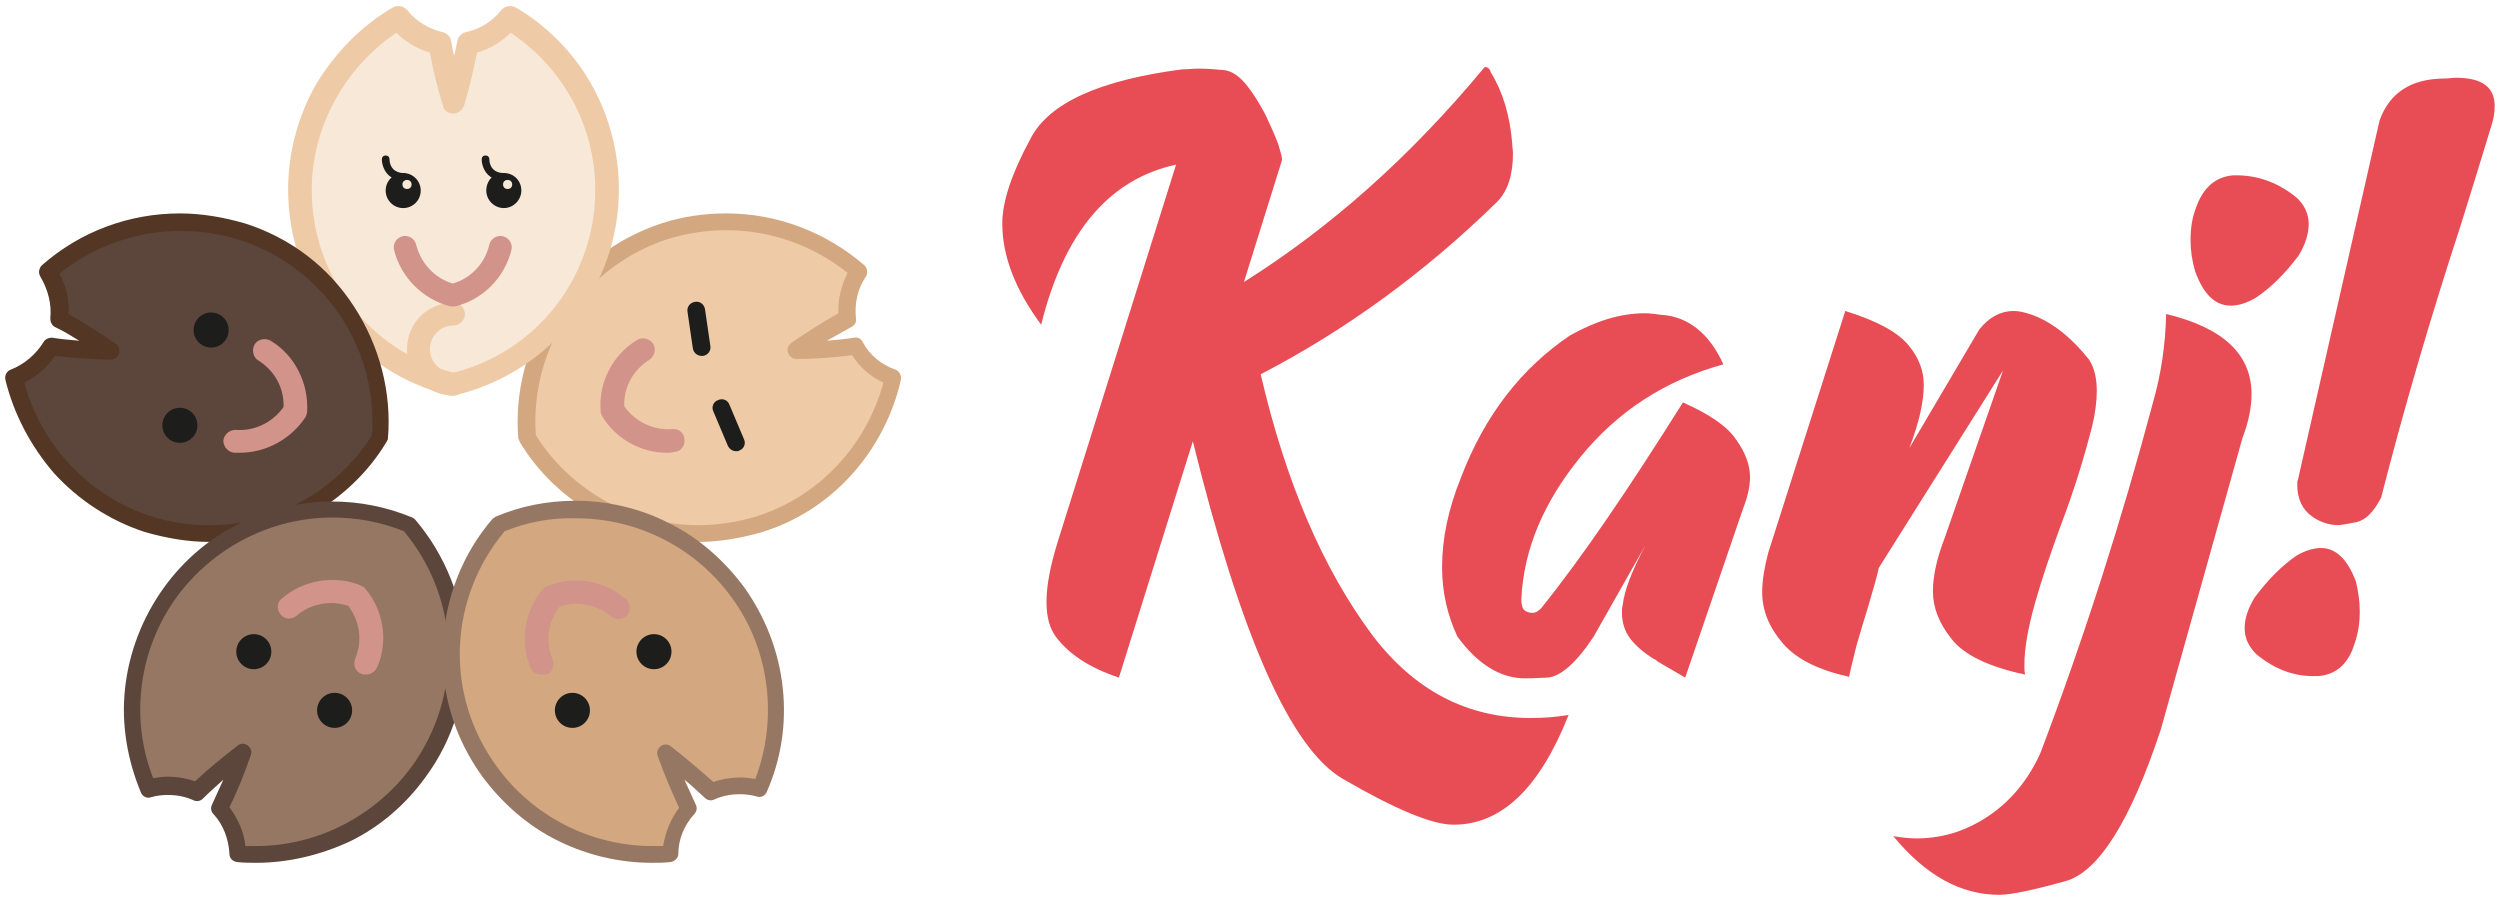 <?xml version="1.0" encoding="utf-8"?>
<!-- Generator: Adobe Illustrator 16.0.0, SVG Export Plug-In . SVG Version: 6.00 Build 0)  -->
<!DOCTYPE svg PUBLIC "-//W3C//DTD SVG 1.1//EN" "http://www.w3.org/Graphics/SVG/1.1/DTD/svg11.dtd">
<svg version="1.1" id="Layer_1" xmlns="http://www.w3.org/2000/svg" xmlns:xlink="http://www.w3.org/1999/xlink" x="0px" y="0px"
	 width="328px" height="118px" viewBox="0 0 328 118" style="enable-background:new 0 0 328 118;" xml:space="preserve">
<style type="text/css">
<![CDATA[
	.st0{fill:#E84C54;}
	.st1{fill:#E94C55;}
	.st2{fill:#1D1D1B;}
	.st3{fill:#EFCAA6;}
	.st4{fill:#533724;}
	.st5{fill:#5C463B;}
	.st6{fill:#F8E8D8;}
	.st7{clip-path:url(#SVGID_2_);}
	.st8{clip-path:url(#SVGID_6_);}
	.st9{fill:#967763;}
	.st10{fill:#FFFFFF;}
	.st11{clip-path:url(#SVGID_102_);}
	.st12{clip-path:url(#SVGID_106_);}
	.st13{clip-path:url(#SVGID_110_);}
	.st14{clip-path:url(#SVGID_114_);}
	.st15{clip-path:url(#SVGID_118_);}
	.st16{clip-path:url(#SVGID_122_);}
	.st17{clip-path:url(#SVGID_126_);}
	.st18{clip-path:url(#SVGID_130_);}
	.st19{clip-path:url(#SVGID_134_);}
	.st20{clip-path:url(#SVGID_138_);}
	.st21{clip-path:url(#SVGID_146_);}
	.st22{clip-path:url(#SVGID_150_);}
	.st23{fill:#D1938A;}
	.st24{fill:#D3A77F;}
	.st25{clip-path:url(#SVGID_10_);}
	.st26{clip-path:url(#SVGID_14_);}
	.st27{clip-path:url(#SVGID_18_);}
	.st28{clip-path:url(#SVGID_22_);}
	.st29{clip-path:url(#SVGID_26_);}
	.st30{clip-path:url(#SVGID_30_);}
	.st31{clip-path:url(#SVGID_34_);}
	.st32{clip-path:url(#SVGID_38_);}
	.st33{clip-path:url(#SVGID_42_);}
	.st34{clip-path:url(#SVGID_46_);}
	.st35{clip-path:url(#SVGID_50_);}
	.st36{clip-path:url(#SVGID_54_);}
	.st37{clip-path:url(#SVGID_58_);}
	.st38{clip-path:url(#SVGID_62_);}
	.st39{clip-path:url(#SVGID_66_);}
	.st40{clip-path:url(#SVGID_70_);}
	.st41{clip-path:url(#SVGID_78_);}
	.st42{clip-path:url(#SVGID_82_);}
	.st43{clip-path:url(#SVGID_86_);}
	.st44{clip-path:url(#SVGID_90_);}
	.st45{clip-path:url(#SVGID_94_);}
	.st46{clip-path:url(#SVGID_98_);}
]]>
</style>
<g>
	<g>
		<g>
			<g>
				<path class="st3" d="M117.2,49.5c-2-0.7-3.8-2.2-4.9-4.1c-2.6,0.3-5.3,0.5-7.9,0.6c2.2-1.5,4.4-2.9,6.7-4.2
					c-0.3-2.2,0.3-4.4,1.5-6.2c-6.7-5.9-16.3-8.2-25.4-5.2c-11.8,3.8-19,15.2-18.1,27c6.2,10.1,18.7,15.1,30.5,11.3
					C108.8,65.7,115.2,58.2,117.2,49.5z"/>
				<path class="st24" d="M91.6,71.1C91.6,71.1,91.6,71.1,91.6,71.1c-4.7,0-9.3-1.2-13.4-3.5c-4.1-2.3-7.6-5.6-10-9.6
					c-0.1-0.2-0.1-0.3-0.2-0.5c-0.5-6,1.1-12.1,4.4-17.2c3.4-5.2,8.4-9,14.4-11c2.8-0.9,5.6-1.3,8.5-1.3c6.6,0,13,2.4,18.1,6.8
					c0.4,0.4,0.5,1,0.2,1.5c-1.1,1.6-1.5,3.5-1.3,5.5c0.1,0.5-0.2,0.9-0.6,1.1c-1.1,0.6-2.1,1.2-3.2,1.8c1.2-0.1,2.4-0.2,3.6-0.4
					c0.5-0.1,0.9,0.2,1.1,0.6c0.9,1.7,2.5,3,4.3,3.6c0.5,0.2,0.8,0.8,0.7,1.3c-1,4.5-3.2,8.8-6.3,12.3c-3.2,3.6-7.3,6.3-11.9,7.7
					C97.3,70.6,94.4,71.1,91.6,71.1z M70.3,57.1c4.6,7.3,12.7,11.8,21.3,11.8l0,0c2.6,0,5.2-0.4,7.8-1.2c8.1-2.6,14.3-9.3,16.5-17.5
					c-1.7-0.8-3.1-2-4.1-3.6c-2.4,0.3-4.9,0.5-7.3,0.5c-0.5,0-0.9-0.3-1.1-0.8c-0.2-0.5,0-1,0.4-1.3c2-1.4,4.1-2.7,6.2-3.9
					c-0.1-1.8,0.4-3.7,1.2-5.3c-4.5-3.6-10.1-5.6-15.9-5.6c-2.6,0-5.2,0.4-7.8,1.2C76.6,35,69.5,45.5,70.3,57.1z"/>
			</g>
			<g>
				<line class="st2" x1="91.3" y1="40.7" x2="92.1" y2="45.5"/>
				<path class="st2" d="M92.1,46.7c-0.6,0-1.1-0.4-1.2-1l-0.7-4.8c-0.1-0.6,0.3-1.2,1-1.3c0.6-0.1,1.2,0.3,1.3,1l0.7,4.8
					c0.1,0.6-0.3,1.2-1,1.3C92.2,46.7,92.1,46.7,92.1,46.7z"/>
			</g>
			<g>
				<line class="st2" x1="94.7" y1="53.6" x2="96.6" y2="58.1"/>
				<path class="st2" d="M96.6,59.2c-0.5,0-0.9-0.3-1.1-0.7l-1.9-4.5c-0.3-0.6,0-1.3,0.6-1.5c0.6-0.3,1.3,0,1.5,0.6l1.9,4.5
					c0.3,0.6,0,1.3-0.6,1.5C96.9,59.2,96.8,59.2,96.6,59.2z"/>
			</g>
			<g>
				<path class="st23" d="M87.5,59.4c-3.4,0-6.7-1.8-8.5-4.8c-0.1-0.2-0.2-0.4-0.2-0.7c-0.3-3.7,1.6-7.4,4.8-9.3
					c0.7-0.4,1.6-0.2,2.1,0.5c0.4,0.7,0.2,1.6-0.5,2.1c-2.1,1.3-3.4,3.6-3.3,6.1c1.4,2,3.8,3.2,6.3,3c0.8-0.1,1.6,0.5,1.6,1.4
					c0.1,0.8-0.5,1.6-1.4,1.6C88.1,59.4,87.8,59.4,87.5,59.4z"/>
			</g>
		</g>
		<g>
			<g>
				<path class="st6" d="M66.8,2.3c-1.3,1.7-3.2,2.9-5.4,3.4c-0.5,2.6-1.1,5.2-1.9,7.7c-0.8-2.5-1.4-5.1-1.9-7.7
					c-2.2-0.4-4.1-1.7-5.4-3.4c-7.7,4.6-12.8,13-12.8,22.6c0,12.4,8.6,22.8,20.1,25.5c11.5-2.8,20.1-13.1,20.1-25.5
					C79.6,15.3,74.5,6.9,66.8,2.3z"/>
				<path class="st3" d="M59.5,51.9c-0.1,0-0.2,0-0.4,0c-6-1.4-11.4-4.9-15.2-9.7c-4-5-6.1-11-6.1-17.3c0-4.9,1.3-9.7,3.7-13.9
					C44,6.9,47.4,3.4,51.5,1c0.7-0.4,1.5-0.2,2,0.4c1.1,1.4,2.8,2.4,4.5,2.8c0.6,0.1,1.1,0.6,1.2,1.2c0.1,0.6,0.2,1.3,0.4,1.9
					c0.1-0.6,0.3-1.3,0.4-1.9c0.1-0.6,0.6-1.1,1.2-1.2c1.8-0.4,3.4-1.4,4.5-2.8c0.5-0.6,1.3-0.8,2-0.4c4.1,2.4,7.5,5.9,9.8,9.9
					c2.4,4.2,3.7,9,3.7,13.9c0,6.4-2.1,12.4-6.1,17.3c-3.8,4.8-9.3,8.3-15.2,9.7C59.8,51.9,59.6,51.9,59.5,51.9z M52,4.3
					c-6.8,4.6-11.1,12.4-11.1,20.6c0,11.4,7.6,21.2,18.6,24c11-2.8,18.6-12.6,18.6-24c0-8.3-4.2-16-11.1-20.6
					c-1.2,1.2-2.7,2.1-4.4,2.6c-0.5,2.3-1,4.6-1.7,6.9c-0.2,0.6-0.8,1.1-1.4,1.1l0,0c-0.7,0-1.3-0.4-1.4-1.1
					c-0.7-2.3-1.3-4.6-1.7-6.9C54.7,6.4,53.2,5.5,52,4.3z"/>
			</g>
			<path class="st2" d="M63.8,25c0,1.3,1.1,2.3,2.3,2.3c1.3,0,2.3-1.1,2.3-2.3c0-1.3-1-2.3-2.3-2.3C64.8,22.6,63.8,23.7,63.8,25z"/>
			<circle class="st6" cx="66.6" cy="24.2" r="0.6"/>
			<circle class="st2" cx="52.9" cy="25" r="2.3"/>
			<circle class="st6" cx="53.4" cy="24.2" r="0.6"/>
		</g>
		<g>
			<g>
				<path class="st5" d="M6.4,35.6c1.2,1.8,1.8,4,1.5,6.2c2.3,1.3,4.6,2.7,6.7,4.2c-2.6-0.1-5.3-0.3-7.9-0.6
					c-1.1,1.9-2.8,3.4-4.9,4.1c2,8.7,8.4,16.2,17.5,19.2c11.8,3.8,24.3-1.1,30.5-11.3c0.9-11.8-6.3-23.2-18.1-27
					C22.7,27.4,13.1,29.7,6.4,35.6z"/>
				<path class="st4" d="M27.5,71.1C27.5,71.1,27.5,71.1,27.5,71.1c-2.9,0-5.7-0.5-8.5-1.3c-4.6-1.5-8.7-4.2-11.9-7.7
					C4,58.5,1.8,54.3,0.7,49.8c-0.1-0.6,0.2-1.1,0.7-1.3c1.8-0.7,3.3-2,4.3-3.6c0.2-0.4,0.7-0.6,1.1-0.6c1.2,0.2,2.4,0.3,3.6,0.4
					c-1-0.6-2.1-1.3-3.2-1.8c-0.4-0.2-0.6-0.7-0.6-1.1c0.2-1.9-0.3-3.8-1.3-5.5c-0.3-0.5-0.2-1.1,0.2-1.5c5-4.4,11.4-6.8,18.1-6.8
					c2.9,0,5.7,0.5,8.5,1.3c6,1.9,11,5.7,14.4,11c3.3,5.1,4.9,11.2,4.4,17.2c0,0.2-0.1,0.3-0.2,0.5c-2.4,4-5.9,7.3-10,9.6
					C36.7,69.9,32.1,71.1,27.5,71.1z M3.2,50.2c2.2,8.2,8.4,14.8,16.5,17.5c2.5,0.8,5.1,1.2,7.8,1.2c8.6,0,16.7-4.5,21.3-11.8
					c0.8-11.5-6.3-22-17.3-25.6c-2.5-0.8-5.1-1.2-7.8-1.2c-5.8,0-11.4,2-15.9,5.6c0.9,1.6,1.3,3.5,1.2,5.3c2.1,1.2,4.2,2.5,6.2,3.9
					c0.4,0.3,0.6,0.8,0.4,1.3c-0.2,0.5-0.6,0.8-1.1,0.8c-2.4-0.1-4.9-0.2-7.3-0.5C6.3,48.1,4.8,49.4,3.2,50.2z"/>
			</g>
			<circle class="st2" cx="23.6" cy="55.8" r="2.3"/>
			<circle class="st2" cx="27.7" cy="43.3" r="2.3"/>
			<g>
				<path class="st23" d="M31.5,59.4c-0.3,0-0.5,0-0.8,0c-0.8-0.1-1.4-0.8-1.4-1.6c0.1-0.8,0.8-1.4,1.6-1.4c2.5,0.2,4.9-1,6.3-3
					c0.1-2.5-1.2-4.8-3.3-6.1c-0.7-0.4-0.9-1.4-0.5-2.1c0.4-0.7,1.4-0.9,2.1-0.5c3.2,1.9,5,5.6,4.8,9.3c0,0.2-0.1,0.5-0.2,0.7
					C38.2,57.6,34.9,59.4,31.5,59.4z"/>
			</g>
		</g>
		<g>
			<g>
				<path class="st9" d="M19.4,103.4c2.1-0.6,4.3-0.4,6.4,0.5c1.9-1.8,3.9-3.5,6-5.1c-0.9,2.5-1.9,4.9-3,7.3
					c1.5,1.6,2.3,3.8,2.4,5.9c8.9,0.8,18-3,23.6-10.7c7.3-10,6.4-23.5-1.3-32.5c-11-4.6-24-1.2-31.3,8.8
					C16.6,85.4,15.8,95.2,19.4,103.4z"/>
				<path class="st5" d="M33.6,113.2c-0.8,0-1.7,0-2.5-0.1c-0.6-0.1-1-0.5-1-1.1c-0.1-1.9-0.8-3.8-2.1-5.2c-0.3-0.3-0.4-0.8-0.2-1.2
					c0.5-1.1,1-2.2,1.5-3.3c-0.9,0.8-1.8,1.6-2.7,2.5c-0.3,0.3-0.8,0.4-1.2,0.2c-1.1-0.5-2.2-0.7-3.4-0.7c-0.8,0-1.5,0.1-2.2,0.3
					c-0.5,0.2-1.1-0.1-1.3-0.6c-1.8-4.3-2.6-9-2.1-13.6c0.5-4.8,2.3-9.4,5.1-13.3c2.6-3.6,6-6.5,9.9-8.4c3.8-1.9,8-2.9,12.2-2.9
					c3.6,0,7.1,0.7,10.5,2.1c0.2,0.1,0.3,0.2,0.4,0.3c3.9,4.6,6.3,10.5,6.5,16.5c0.3,6.3-1.5,12.3-5.2,17.3c-2.6,3.6-6,6.5-9.9,8.4
					C42,112.2,37.8,113.2,33.6,113.2z M32.2,111c0.5,0,0.9,0,1.4,0c8,0,15.6-3.9,20.4-10.4c6.8-9.4,6.4-22-1-30.9
					c-3-1.2-6.1-1.8-9.4-1.8c-8,0-15.6,3.9-20.4,10.4c-5,6.9-6.2,15.9-3.1,23.8c0.6-0.1,1.2-0.2,1.9-0.2c1.2,0,2.4,0.2,3.6,0.6
					c1.8-1.7,3.7-3.2,5.6-4.7c0.4-0.3,0.9-0.3,1.3,0c0.4,0.3,0.6,0.8,0.4,1.3c-0.8,2.3-1.7,4.6-2.8,6.8
					C31.2,107.4,32,109.1,32.2,111z"/>
			</g>
			<circle class="st2" cx="43.9" cy="93.2" r="2.3"/>
			<circle class="st2" cx="33.3" cy="85.5" r="2.3"/>
			<g>
				<path class="st23" d="M48,88.5c-0.2,0-0.4,0-0.6-0.1c-0.8-0.3-1.1-1.2-0.8-2c1-2.3,0.6-4.9-0.9-6.9c-2.3-0.8-5-0.3-6.8,1.3
					c-0.6,0.5-1.6,0.5-2.1-0.2c-0.5-0.6-0.5-1.6,0.2-2.1c2.8-2.4,6.9-3.1,10.3-1.7c0.2,0.1,0.4,0.2,0.6,0.4
					c2.4,2.8,3.1,6.9,1.6,10.3C49.2,88.2,48.6,88.5,48,88.5z"/>
			</g>
		</g>
		<g>
			<g>
				<path class="st24" d="M87.9,112c0.1-2.2,0.9-4.3,2.4-5.9c-1.1-2.4-2.2-4.8-3-7.3c2.1,1.6,4.1,3.3,6,5.1c2-0.9,4.3-1.1,6.4-0.5
					c3.5-8.2,2.8-18-2.9-25.8c-7.3-10-20.3-13.4-31.3-8.8c-7.7,9-8.6,22.5-1.3,32.5C69.9,109.1,79,112.8,87.9,112z"/>
				<path class="st9" d="M85.5,113.2L85.5,113.2c-4.2,0-8.5-1-12.3-2.9c-3.9-1.9-7.3-4.9-9.9-8.4c-3.7-5.1-5.5-11.1-5.2-17.3
					c0.3-6.1,2.6-12,6.5-16.5c0.1-0.1,0.3-0.2,0.4-0.3c3.3-1.4,6.8-2.1,10.5-2.1c4.2,0,8.5,1,12.2,2.9c3.9,1.9,7.3,4.9,9.9,8.4
					c2.8,3.9,4.6,8.5,5.1,13.3c0.5,4.6-0.2,9.3-2.1,13.6c-0.2,0.5-0.8,0.8-1.3,0.6c-0.7-0.2-1.5-0.3-2.2-0.3c-1.2,0-2.3,0.2-3.4,0.7
					c-0.4,0.2-0.9,0.1-1.2-0.2c-0.9-0.8-1.8-1.7-2.7-2.4c0.5,1.1,1,2.2,1.5,3.3c0.2,0.4,0.1,0.9-0.2,1.2c-1.3,1.4-2.1,3.3-2.1,5.2
					c0,0.6-0.5,1-1,1.1C87.1,113.2,86.3,113.2,85.5,113.2z M66.2,69.7c-7.4,8.9-7.9,21.5-1,30.9c4.7,6.5,12.3,10.4,20.4,10.4
					c0.4,0,0.9,0,1.4,0c0.3-1.8,1-3.6,2.1-5c-1-2.2-2-4.5-2.8-6.8c-0.2-0.5,0-1,0.4-1.3c0.4-0.3,0.9-0.3,1.3,0
					c1.9,1.5,3.8,3.1,5.6,4.7c1.1-0.4,2.4-0.6,3.6-0.6c0.6,0,1.2,0.1,1.9,0.2c3-7.9,1.9-17-3.1-23.8c-4.7-6.5-12.3-10.4-20.4-10.4
					C72.3,67.9,69.2,68.5,66.2,69.7z"/>
			</g>
			<circle class="st2" cx="85.8" cy="85.5" r="2.3"/>
			<circle class="st2" cx="75.1" cy="93.2" r="2.3"/>
			<g>
				<path class="st23" d="M71,88.5c-0.6,0-1.2-0.3-1.4-0.9c-1.4-3.4-0.8-7.5,1.6-10.3c0.2-0.2,0.3-0.3,0.6-0.4
					c3.4-1.4,7.5-0.8,10.3,1.7c0.6,0.5,0.7,1.5,0.2,2.1c-0.5,0.6-1.5,0.7-2.1,0.2c-1.9-1.6-4.5-2.1-6.8-1.3
					c-1.5,1.9-1.9,4.6-0.9,6.9c0.3,0.8,0,1.7-0.8,2C71.4,88.5,71.2,88.5,71,88.5z"/>
			</g>
		</g>
		<g>
			<path class="st3" d="M59.5,51.9c-3.4,0-6.1-2.7-6.1-6.1c0-3.4,2.7-6.1,6.1-6.1c0.8,0,1.5,0.7,1.5,1.5c0,0.8-0.7,1.5-1.5,1.5
				c-1.7,0-3.1,1.4-3.1,3.1c0,1.7,1.4,3.1,3.1,3.1c0.8,0,1.5,0.7,1.5,1.5C61,51.2,60.4,51.9,59.5,51.9z"/>
		</g>
		<g>
			<path class="st2" d="M66,23.7c-0.8,0-1.5-0.3-2-0.8s-0.8-1.3-0.8-2c0-0.3,0.2-0.5,0.5-0.5s0.5,0.2,0.5,0.5c0,0.5,0.2,1,0.5,1.3
				c0.3,0.3,0.8,0.5,1.3,0.5l0,0c0.3,0,0.5,0.2,0.5,0.5S66.3,23.7,66,23.7L66,23.7z"/>
		</g>
		<g>
			<path class="st2" d="M52.9,23.7c-0.8,0-1.5-0.3-2-0.8c-0.5-0.5-0.8-1.3-0.8-2c0-0.3,0.2-0.5,0.5-0.5s0.5,0.2,0.5,0.5
				c0,0.5,0.2,1,0.5,1.3c0.3,0.3,0.8,0.5,1.3,0.5l0,0c0.3,0,0.5,0.2,0.5,0.5S53.1,23.7,52.9,23.7L52.9,23.7z"/>
		</g>
		<g>
			<path class="st23" d="M59.5,40.2c-0.1,0-0.2,0-0.4,0c-3.6-0.9-6.5-3.8-7.4-7.4c-0.2-0.8,0.3-1.6,1.1-1.8c0.8-0.2,1.6,0.3,1.8,1.1
				c0.6,2.4,2.4,4.4,4.8,5.1c2.4-0.7,4.2-2.6,4.8-5.1c0.2-0.8,1-1.3,1.8-1.1c0.8,0.2,1.3,1,1.1,1.8c-0.9,3.6-3.7,6.5-7.4,7.4
				C59.8,40.2,59.6,40.2,59.5,40.2z"/>
		</g>
	</g>
	<g>
		<path class="st0" d="M165.4,49.1c3.3,14.2,8.2,25.6,14.7,34.3c5.5,7.2,12.4,10.8,20.7,10.8c1.6,0,3.3-0.1,5-0.4
			c-3.8,9.6-8.8,14.4-15.1,14.4c-2.8,0-7.6-2-14.5-6c-6.9-4-13.4-18.8-19.7-44.3l-9.7,31c-3.9-1.3-6.6-3.1-8.3-5.4
			c-0.8-1.1-1.2-2.6-1.2-4.5c0-2.2,0.5-4.8,1.5-8l15.5-49.4c-8.8,1.9-14.7,8.9-17.7,21c-3.4-4.6-5.1-9-5.1-13.3
			c0-2.8,1.2-6.5,3.7-11.1c2.4-4.7,9.1-7.7,19.9-9.1c0.7,0,1.5-0.1,2.1-0.1c1.2,0,2.3,0.1,3.4,0.2c1,0.1,2,0.8,2.9,1.9
			c0.9,1.1,1.7,2.4,2.5,3.9c0.7,1.5,1.3,2.8,1.7,3.9c0.3,1,0.5,1.7,0.5,2v0.1l-5,16c11.3-7.1,21.8-16.4,31.5-28.1
			c0.1-0.1,0.1-0.1,0.2-0.1s0.2,0,0.3,0.1c0.2,0.1,0.3,0.3,0.4,0.6c1.6,2.6,2.5,5.7,2.8,9.3c0,0.4,0.1,0.9,0.1,1.3
			c0,2.9-0.7,5-2.1,6.4C187,35.7,176.6,43.3,165.4,49.1z"/>
		<path class="st0" d="M226.1,47.8c-7.6,2.1-13.8,6.1-18.7,12.1c-4.9,6-7.5,12.2-7.8,18.7c0,0.9,0.2,1.4,0.6,1.6
			c0.4,0.2,0.7,0.2,0.9,0.2c0.4,0,0.7-0.2,1.1-0.6c5.4-6.7,11.5-15.7,18.6-27c3.4,1.5,5.8,3.1,7,4.9c1.2,1.7,1.8,3.3,1.8,4.9
			c0,1.2-0.3,2.6-0.9,4.1l-7.6,22.2l-3.6-2.1c-0.2-0.2-0.4-0.3-0.6-0.4c-1.3-0.8-2.3-1.7-3-2.6s-1.1-2.1-1.1-3.4c0-0.3,0-0.7,0.1-1
			c0.2-1.9,1.2-4.5,3-7.9l-6.8,12c-2.3,3.5-4.4,5.3-6.1,5.4c-1.8,0.1-2.8,0.1-2.9,0.1c-3.2,0-6.2-1.8-8.9-5.5c-1.3-2.8-2-5.8-2-9.1
			c0-3.7,0.8-7.6,2.5-11.8c3.1-8.1,7.9-14.3,14.3-18.6c3.4-1.9,6.6-2.9,9.8-2.9c0.7,0,1.4,0.1,2.1,0.2
			C221.5,41.5,224.3,43.8,226.1,47.8z"/>
		<path class="st0" d="M242.6,88.8c-4-0.9-6.9-2.3-8.7-4.4c-1.8-2.1-2.7-4.3-2.7-6.7c0-1.6,0.3-3.3,0.8-5.2l10.1-31.7
			c4.2,1.3,6.9,2.8,8.3,4.5c1.4,1.7,2,3.4,2,5.2c0,2.2-0.6,4.9-1.9,8.3l9.2-15.6c1.3-1.6,2.8-2.4,4.5-2.4c0.7,0,1.5,0.2,2.4,0.5
			c2.7,1,5.2,3,7.5,5.9c0.7,1.1,1,2.5,1,4.1c0,1.3-0.2,2.9-0.6,4.6c-1,3.9-2.3,8.2-4,12.7c-1.4,3.8-2.6,7.3-3.5,10.5
			c-0.9,3.2-1.4,5.9-1.4,8.2c0,0.4,0,0.8,0.1,1.2c-4.8-1-8-2.6-9.6-4.6c-1.7-2.1-2.5-4.2-2.5-6.3c0-2,0.5-4.3,1.5-6.9l7.7-22.1
			l-16.3,25.9c-0.2,1-0.7,2.7-1.4,5.1c-0.5,1.6-1,3.3-1.5,5C243.2,86.3,242.8,87.7,242.6,88.8z"/>
		<path class="st0" d="M284.2,41.2c7.5,1.8,11.2,5.3,11.2,10.5c0,1.8-0.4,3.7-1.2,5.8l-10.7,38.2c-4,12.1-8.2,18.7-12.5,19.9
			c-4.3,1.2-7.2,1.8-8.7,1.8c-5.1,0-9.7-2.6-13.9-7.7c1.1,0.2,2.1,0.3,3.1,0.3c2.8,0,5.6-0.7,8.2-2.2c3.5-2,6.2-5,8-9
			c5.8-15.3,10.7-30.7,14.8-46.1C283.5,49.2,284.1,45.4,284.2,41.2z M301.4,26c1,1,1.5,2.1,1.5,3.4c0,1.2-0.4,2.6-1.3,4.1
			c-1.8,2.4-3.7,4.3-5.7,5.6c-1.2,0.7-2.3,1-3.2,1c-2.1,0-3.6-1.5-4.7-4.5c-0.4-1.4-0.6-2.7-0.6-4.1c0-1.5,0.2-2.9,0.7-4.2
			c0.9-2.6,2.5-4.1,4.9-4.3h0.4C296.3,23,299,24,301.4,26z"/>
		<path class="st0" d="M296,85.8c-1-1-1.5-2.1-1.5-3.4c0-1.2,0.4-2.5,1.3-4c1.8-2.4,3.6-4.2,5.5-5.5c1.2-0.7,2.3-1,3.2-1
			c2,0,3.5,1.5,4.6,4.4c0.3,1.3,0.5,2.6,0.5,3.9c0,1.5-0.2,2.9-0.7,4.3c-0.8,2.6-2.4,4-4.7,4.2h-0.3C301,88.8,298.4,87.8,296,85.8z
			 M312.2,15.8c1.3-3.6,4.1-5.5,8.6-5.5c0.5,0,0.9-0.1,1.4-0.1c3.4,0,5.1,1.2,5.1,3.7c0,0.7-0.1,1.6-0.4,2.5
			c-1.3,4.3-2.7,8.8-4.1,13.3c-3.8,11.6-7.3,23.5-10.4,35.6c-1,1.9-2,2.9-3.2,3.2c-1.2,0.2-2,0.4-2.4,0.4c-1.2,0-2.4-0.4-3.4-1.1
			c-1.3-0.9-2-2.3-2-4.2c0-0.2,0-0.5,0.1-0.7L312.2,15.8z"/>
	</g>
</g>
</svg>
